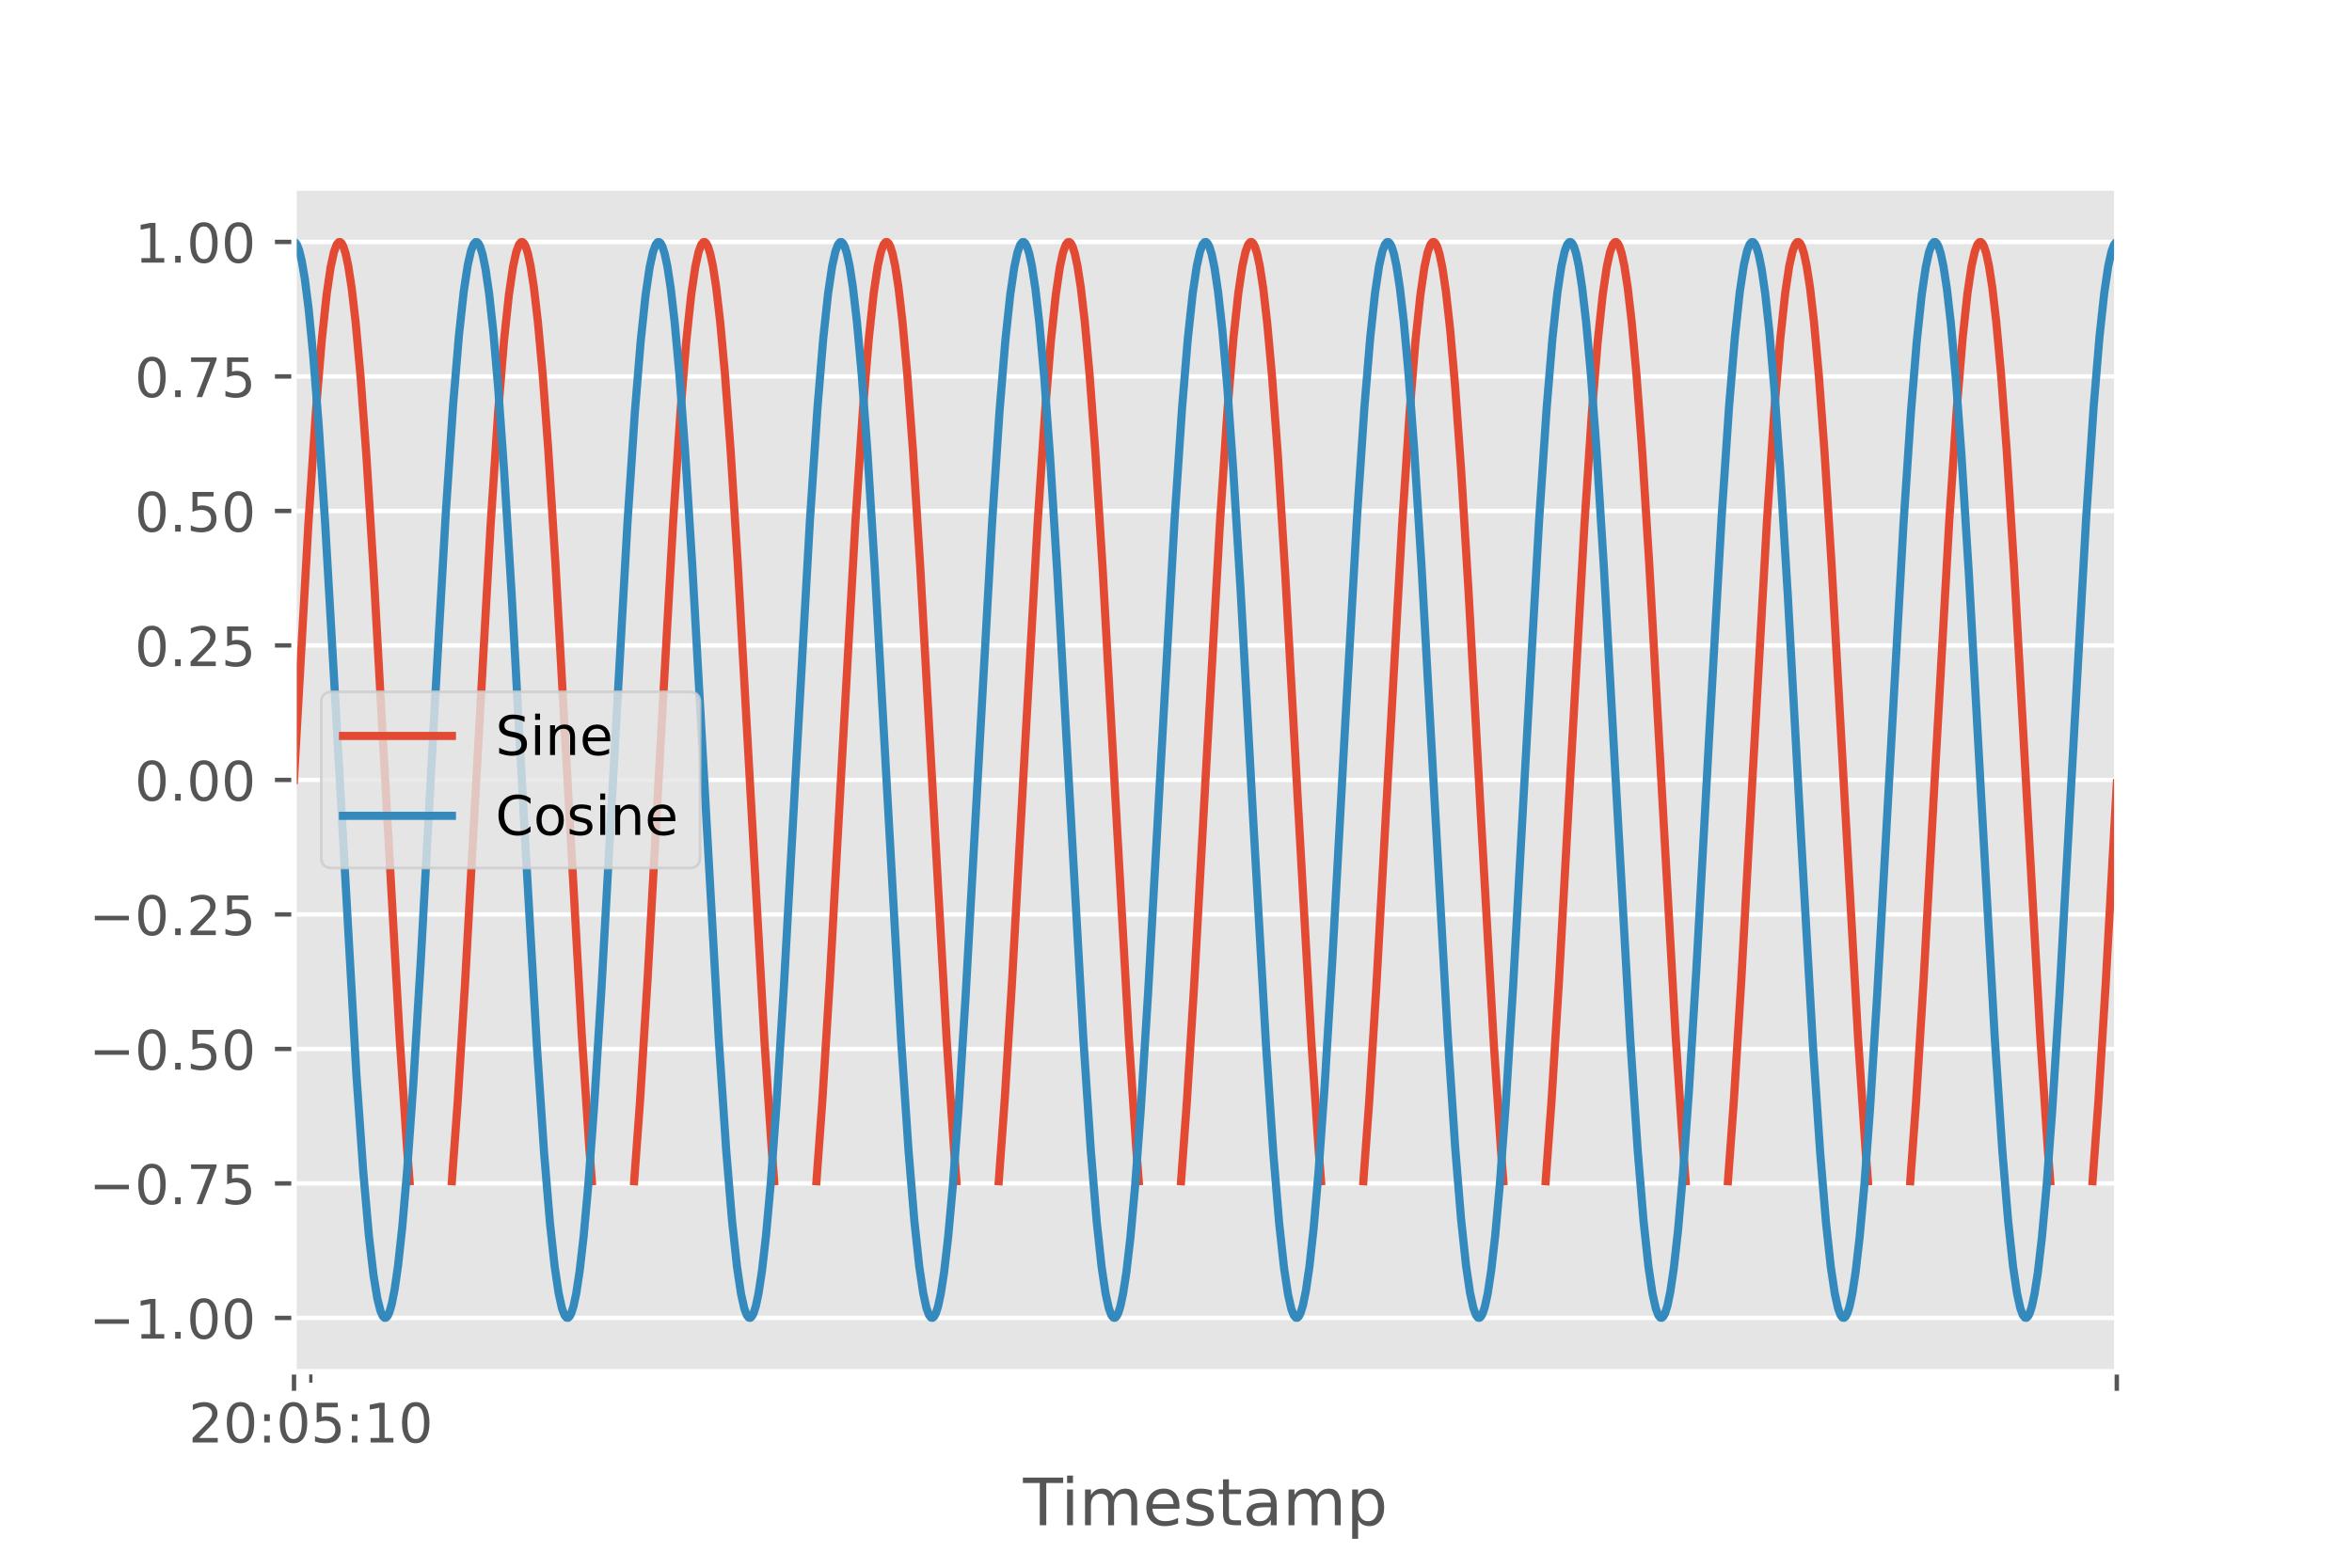 <?xml version="1.0" encoding="utf-8" standalone="no"?>
<!DOCTYPE svg PUBLIC "-//W3C//DTD SVG 1.1//EN"
  "http://www.w3.org/Graphics/SVG/1.1/DTD/svg11.dtd">
<!-- Created with matplotlib (https://matplotlib.org/) -->
<svg height="288pt" version="1.1" viewBox="0 0 432 288" width="432pt" xmlns="http://www.w3.org/2000/svg" xmlns:xlink="http://www.w3.org/1999/xlink">
 <defs>
  <style type="text/css">*{stroke-linecap:butt;stroke-linejoin:round;}</style>
 </defs>
 <g id="figure_1">
  <g id="patch_1">
   <path d="M 0 288 
L 432 288 
L 432 0 
L 0 0 
z
" style="fill:#ffffff;"/>
  </g>
  <g id="axes_1">
   <g id="patch_2">
    <path d="M 54 252 
L 388.8 252 
L 388.8 34.56 
L 54 34.56 
z
" style="fill:#e5e5e5;"/>
   </g>
   <g id="matplotlib.axis_1">
    <g id="xtick_1">
     <g id="line2d_1">
      <path clip-path="url(#p3fd2f01925)" d="M 54 252 
L 54 34.56 
" style="fill:none;stroke:#ffffff;stroke-linecap:square;stroke-width:0.8;"/>
     </g>
     <g id="line2d_2">
      <defs>
       <path d="M 0 0 
L 0 3.5 
" id="m373e6f7a37" style="stroke:#555555;stroke-width:0.8;"/>
      </defs>
      <g>
       <use style="fill:#555555;stroke:#555555;stroke-width:0.8;" x="54" xlink:href="#m373e6f7a37" y="252"/>
      </g>
     </g>
    </g>
    <g id="xtick_2">
     <g id="line2d_3">
      <path clip-path="url(#p3fd2f01925)" d="M 388.8 252 
L 388.8 34.56 
" style="fill:none;stroke:#ffffff;stroke-linecap:square;stroke-width:0.8;"/>
     </g>
     <g id="line2d_4">
      <g>
       <use style="fill:#555555;stroke:#555555;stroke-width:0.8;" x="388.8" xlink:href="#m373e6f7a37" y="252"/>
      </g>
     </g>
    </g>
    <g id="xtick_3">
     <g id="line2d_5">
      <defs>
       <path d="M 0 0 
L 0 2 
" id="m3a7ec2cc72" style="stroke:#555555;stroke-width:0.6;"/>
      </defs>
      <g>
       <use style="fill:#555555;stroke:#555555;stroke-width:0.6;" x="57.089" xlink:href="#m3a7ec2cc72" y="252"/>
      </g>
     </g>
     <g id="text_1">
      <!-- 20:05:10 -->
      <g style="fill:#555555;" transform="translate(34.633 264.998)scale(0.1 -0.1)">
       <defs>
        <path d="M 19.188 8.297 
L 53.609 8.297 
L 53.609 0 
L 7.328 0 
L 7.328 8.297 
Q 12.938 14.109 22.625 23.891 
Q 32.328 33.688 34.812 36.531 
Q 39.547 41.844 41.422 45.531 
Q 43.312 49.219 43.312 52.781 
Q 43.312 58.594 39.234 62.25 
Q 35.156 65.922 28.609 65.922 
Q 23.969 65.922 18.812 64.312 
Q 13.672 62.703 7.812 59.422 
L 7.812 69.391 
Q 13.766 71.781 18.938 73 
Q 24.125 74.219 28.422 74.219 
Q 39.75 74.219 46.484 68.547 
Q 53.219 62.891 53.219 53.422 
Q 53.219 48.922 51.531 44.891 
Q 49.859 40.875 45.406 35.406 
Q 44.188 33.984 37.641 27.219 
Q 31.109 20.453 19.188 8.297 
z
" id="DejaVuSans-50"/>
        <path d="M 31.781 66.406 
Q 24.172 66.406 20.328 58.906 
Q 16.5 51.422 16.5 36.375 
Q 16.5 21.391 20.328 13.891 
Q 24.172 6.391 31.781 6.391 
Q 39.453 6.391 43.281 13.891 
Q 47.125 21.391 47.125 36.375 
Q 47.125 51.422 43.281 58.906 
Q 39.453 66.406 31.781 66.406 
z
M 31.781 74.219 
Q 44.047 74.219 50.516 64.516 
Q 56.984 54.828 56.984 36.375 
Q 56.984 17.969 50.516 8.266 
Q 44.047 -1.422 31.781 -1.422 
Q 19.531 -1.422 13.062 8.266 
Q 6.594 17.969 6.594 36.375 
Q 6.594 54.828 13.062 64.516 
Q 19.531 74.219 31.781 74.219 
z
" id="DejaVuSans-48"/>
        <path d="M 11.719 12.406 
L 22.016 12.406 
L 22.016 0 
L 11.719 0 
z
M 11.719 51.703 
L 22.016 51.703 
L 22.016 39.312 
L 11.719 39.312 
z
" id="DejaVuSans-58"/>
        <path d="M 10.797 72.906 
L 49.516 72.906 
L 49.516 64.594 
L 19.828 64.594 
L 19.828 46.734 
Q 21.969 47.469 24.109 47.828 
Q 26.266 48.188 28.422 48.188 
Q 40.625 48.188 47.75 41.5 
Q 54.891 34.812 54.891 23.391 
Q 54.891 11.625 47.562 5.094 
Q 40.234 -1.422 26.906 -1.422 
Q 22.312 -1.422 17.547 -0.641 
Q 12.797 0.141 7.719 1.703 
L 7.719 11.625 
Q 12.109 9.234 16.797 8.062 
Q 21.484 6.891 26.703 6.891 
Q 35.156 6.891 40.078 11.328 
Q 45.016 15.766 45.016 23.391 
Q 45.016 31 40.078 35.438 
Q 35.156 39.891 26.703 39.891 
Q 22.75 39.891 18.812 39.016 
Q 14.891 38.141 10.797 36.281 
z
" id="DejaVuSans-53"/>
        <path d="M 12.406 8.297 
L 28.516 8.297 
L 28.516 63.922 
L 10.984 60.406 
L 10.984 69.391 
L 28.422 72.906 
L 38.281 72.906 
L 38.281 8.297 
L 54.391 8.297 
L 54.391 0 
L 12.406 0 
z
" id="DejaVuSans-49"/>
       </defs>
       <use xlink:href="#DejaVuSans-50"/>
       <use x="63.623" xlink:href="#DejaVuSans-48"/>
       <use x="127.246" xlink:href="#DejaVuSans-58"/>
       <use x="160.938" xlink:href="#DejaVuSans-48"/>
       <use x="224.561" xlink:href="#DejaVuSans-53"/>
       <use x="288.184" xlink:href="#DejaVuSans-58"/>
       <use x="321.875" xlink:href="#DejaVuSans-49"/>
       <use x="385.498" xlink:href="#DejaVuSans-48"/>
      </g>
     </g>
    </g>
    <g id="text_2">
     <!-- Timestamp -->
     <g style="fill:#555555;" transform="translate(187.912 280.196)scale(0.12 -0.12)">
      <defs>
       <path d="M -0.297 72.906 
L 61.375 72.906 
L 61.375 64.594 
L 35.5 64.594 
L 35.5 0 
L 25.594 0 
L 25.594 64.594 
L -0.297 64.594 
z
" id="DejaVuSans-84"/>
       <path d="M 9.422 54.688 
L 18.406 54.688 
L 18.406 0 
L 9.422 0 
z
M 9.422 75.984 
L 18.406 75.984 
L 18.406 64.594 
L 9.422 64.594 
z
" id="DejaVuSans-105"/>
       <path d="M 52 44.188 
Q 55.375 50.25 60.062 53.125 
Q 64.75 56 71.094 56 
Q 79.641 56 84.281 50.016 
Q 88.922 44.047 88.922 33.016 
L 88.922 0 
L 79.891 0 
L 79.891 32.719 
Q 79.891 40.578 77.094 44.375 
Q 74.312 48.188 68.609 48.188 
Q 61.625 48.188 57.562 43.547 
Q 53.516 38.922 53.516 30.906 
L 53.516 0 
L 44.484 0 
L 44.484 32.719 
Q 44.484 40.625 41.703 44.406 
Q 38.922 48.188 33.109 48.188 
Q 26.219 48.188 22.156 43.531 
Q 18.109 38.875 18.109 30.906 
L 18.109 0 
L 9.078 0 
L 9.078 54.688 
L 18.109 54.688 
L 18.109 46.188 
Q 21.188 51.219 25.484 53.609 
Q 29.781 56 35.688 56 
Q 41.656 56 45.828 52.969 
Q 50 49.953 52 44.188 
z
" id="DejaVuSans-109"/>
       <path d="M 56.203 29.594 
L 56.203 25.203 
L 14.891 25.203 
Q 15.484 15.922 20.484 11.062 
Q 25.484 6.203 34.422 6.203 
Q 39.594 6.203 44.453 7.469 
Q 49.312 8.734 54.109 11.281 
L 54.109 2.781 
Q 49.266 0.734 44.188 -0.344 
Q 39.109 -1.422 33.891 -1.422 
Q 20.797 -1.422 13.156 6.188 
Q 5.516 13.812 5.516 26.812 
Q 5.516 40.234 12.766 48.109 
Q 20.016 56 32.328 56 
Q 43.359 56 49.781 48.891 
Q 56.203 41.797 56.203 29.594 
z
M 47.219 32.234 
Q 47.125 39.594 43.094 43.984 
Q 39.062 48.391 32.422 48.391 
Q 24.906 48.391 20.391 44.141 
Q 15.875 39.891 15.188 32.172 
z
" id="DejaVuSans-101"/>
       <path d="M 44.281 53.078 
L 44.281 44.578 
Q 40.484 46.531 36.375 47.5 
Q 32.281 48.484 27.875 48.484 
Q 21.188 48.484 17.844 46.438 
Q 14.5 44.391 14.5 40.281 
Q 14.5 37.156 16.891 35.375 
Q 19.281 33.594 26.516 31.984 
L 29.594 31.297 
Q 39.156 29.25 43.188 25.516 
Q 47.219 21.781 47.219 15.094 
Q 47.219 7.469 41.188 3.016 
Q 35.156 -1.422 24.609 -1.422 
Q 20.219 -1.422 15.453 -0.562 
Q 10.688 0.297 5.422 2 
L 5.422 11.281 
Q 10.406 8.688 15.234 7.391 
Q 20.062 6.109 24.812 6.109 
Q 31.156 6.109 34.562 8.281 
Q 37.984 10.453 37.984 14.406 
Q 37.984 18.062 35.516 20.016 
Q 33.062 21.969 24.703 23.781 
L 21.578 24.516 
Q 13.234 26.266 9.516 29.906 
Q 5.812 33.547 5.812 39.891 
Q 5.812 47.609 11.281 51.797 
Q 16.75 56 26.812 56 
Q 31.781 56 36.172 55.266 
Q 40.578 54.547 44.281 53.078 
z
" id="DejaVuSans-115"/>
       <path d="M 18.312 70.219 
L 18.312 54.688 
L 36.812 54.688 
L 36.812 47.703 
L 18.312 47.703 
L 18.312 18.016 
Q 18.312 11.328 20.141 9.422 
Q 21.969 7.516 27.594 7.516 
L 36.812 7.516 
L 36.812 0 
L 27.594 0 
Q 17.188 0 13.234 3.875 
Q 9.281 7.766 9.281 18.016 
L 9.281 47.703 
L 2.688 47.703 
L 2.688 54.688 
L 9.281 54.688 
L 9.281 70.219 
z
" id="DejaVuSans-116"/>
       <path d="M 34.281 27.484 
Q 23.391 27.484 19.188 25 
Q 14.984 22.516 14.984 16.5 
Q 14.984 11.719 18.141 8.906 
Q 21.297 6.109 26.703 6.109 
Q 34.188 6.109 38.703 11.406 
Q 43.219 16.703 43.219 25.484 
L 43.219 27.484 
z
M 52.203 31.203 
L 52.203 0 
L 43.219 0 
L 43.219 8.297 
Q 40.141 3.328 35.547 0.953 
Q 30.953 -1.422 24.312 -1.422 
Q 15.922 -1.422 10.953 3.297 
Q 6 8.016 6 15.922 
Q 6 25.141 12.172 29.828 
Q 18.359 34.516 30.609 34.516 
L 43.219 34.516 
L 43.219 35.406 
Q 43.219 41.609 39.141 45 
Q 35.062 48.391 27.688 48.391 
Q 23 48.391 18.547 47.266 
Q 14.109 46.141 10.016 43.891 
L 10.016 52.203 
Q 14.938 54.109 19.578 55.047 
Q 24.219 56 28.609 56 
Q 40.484 56 46.344 49.844 
Q 52.203 43.703 52.203 31.203 
z
" id="DejaVuSans-97"/>
       <path d="M 18.109 8.203 
L 18.109 -20.797 
L 9.078 -20.797 
L 9.078 54.688 
L 18.109 54.688 
L 18.109 46.391 
Q 20.953 51.266 25.266 53.625 
Q 29.594 56 35.594 56 
Q 45.562 56 51.781 48.094 
Q 58.016 40.188 58.016 27.297 
Q 58.016 14.406 51.781 6.484 
Q 45.562 -1.422 35.594 -1.422 
Q 29.594 -1.422 25.266 0.953 
Q 20.953 3.328 18.109 8.203 
z
M 48.688 27.297 
Q 48.688 37.203 44.609 42.844 
Q 40.531 48.484 33.406 48.484 
Q 26.266 48.484 22.188 42.844 
Q 18.109 37.203 18.109 27.297 
Q 18.109 17.391 22.188 11.75 
Q 26.266 6.109 33.406 6.109 
Q 40.531 6.109 44.609 11.75 
Q 48.688 17.391 48.688 27.297 
z
" id="DejaVuSans-112"/>
      </defs>
      <use xlink:href="#DejaVuSans-84"/>
      <use x="57.959" xlink:href="#DejaVuSans-105"/>
      <use x="85.742" xlink:href="#DejaVuSans-109"/>
      <use x="183.154" xlink:href="#DejaVuSans-101"/>
      <use x="244.678" xlink:href="#DejaVuSans-115"/>
      <use x="296.777" xlink:href="#DejaVuSans-116"/>
      <use x="335.986" xlink:href="#DejaVuSans-97"/>
      <use x="397.266" xlink:href="#DejaVuSans-109"/>
      <use x="494.678" xlink:href="#DejaVuSans-112"/>
     </g>
    </g>
   </g>
   <g id="matplotlib.axis_2">
    <g id="ytick_1">
     <g id="line2d_6">
      <path clip-path="url(#p3fd2f01925)" d="M 54 242.116 
L 388.8 242.116 
" style="fill:none;stroke:#ffffff;stroke-linecap:square;stroke-width:0.8;"/>
     </g>
     <g id="line2d_7">
      <defs>
       <path d="M 0 0 
L -3.5 0 
" id="m14ba7df927" style="stroke:#555555;stroke-width:0.8;"/>
      </defs>
      <g>
       <use style="fill:#555555;stroke:#555555;stroke-width:0.8;" x="54" xlink:href="#m14ba7df927" y="242.116"/>
      </g>
     </g>
     <g id="text_3">
      <!-- −1.00 -->
      <g style="fill:#555555;" transform="translate(16.355 245.916)scale(0.1 -0.1)">
       <defs>
        <path d="M 10.594 35.5 
L 73.188 35.5 
L 73.188 27.203 
L 10.594 27.203 
z
" id="DejaVuSans-8722"/>
        <path d="M 10.688 12.406 
L 21 12.406 
L 21 0 
L 10.688 0 
z
" id="DejaVuSans-46"/>
       </defs>
       <use xlink:href="#DejaVuSans-8722"/>
       <use x="83.789" xlink:href="#DejaVuSans-49"/>
       <use x="147.412" xlink:href="#DejaVuSans-46"/>
       <use x="179.199" xlink:href="#DejaVuSans-48"/>
       <use x="242.822" xlink:href="#DejaVuSans-48"/>
      </g>
     </g>
    </g>
    <g id="ytick_2">
     <g id="line2d_8">
      <path clip-path="url(#p3fd2f01925)" d="M 54 217.407 
L 388.8 217.407 
" style="fill:none;stroke:#ffffff;stroke-linecap:square;stroke-width:0.8;"/>
     </g>
     <g id="line2d_9">
      <g>
       <use style="fill:#555555;stroke:#555555;stroke-width:0.8;" x="54" xlink:href="#m14ba7df927" y="217.407"/>
      </g>
     </g>
     <g id="text_4">
      <!-- −0.75 -->
      <g style="fill:#555555;" transform="translate(16.355 221.206)scale(0.1 -0.1)">
       <defs>
        <path d="M 8.203 72.906 
L 55.078 72.906 
L 55.078 68.703 
L 28.609 0 
L 18.312 0 
L 43.219 64.594 
L 8.203 64.594 
z
" id="DejaVuSans-55"/>
       </defs>
       <use xlink:href="#DejaVuSans-8722"/>
       <use x="83.789" xlink:href="#DejaVuSans-48"/>
       <use x="147.412" xlink:href="#DejaVuSans-46"/>
       <use x="179.199" xlink:href="#DejaVuSans-55"/>
       <use x="242.822" xlink:href="#DejaVuSans-53"/>
      </g>
     </g>
    </g>
    <g id="ytick_3">
     <g id="line2d_10">
      <path clip-path="url(#p3fd2f01925)" d="M 54 192.698 
L 388.8 192.698 
" style="fill:none;stroke:#ffffff;stroke-linecap:square;stroke-width:0.8;"/>
     </g>
     <g id="line2d_11">
      <g>
       <use style="fill:#555555;stroke:#555555;stroke-width:0.8;" x="54" xlink:href="#m14ba7df927" y="192.698"/>
      </g>
     </g>
     <g id="text_5">
      <!-- −0.50 -->
      <g style="fill:#555555;" transform="translate(16.355 196.497)scale(0.1 -0.1)">
       <use xlink:href="#DejaVuSans-8722"/>
       <use x="83.789" xlink:href="#DejaVuSans-48"/>
       <use x="147.412" xlink:href="#DejaVuSans-46"/>
       <use x="179.199" xlink:href="#DejaVuSans-53"/>
       <use x="242.822" xlink:href="#DejaVuSans-48"/>
      </g>
     </g>
    </g>
    <g id="ytick_4">
     <g id="line2d_12">
      <path clip-path="url(#p3fd2f01925)" d="M 54 167.989 
L 388.8 167.989 
" style="fill:none;stroke:#ffffff;stroke-linecap:square;stroke-width:0.8;"/>
     </g>
     <g id="line2d_13">
      <g>
       <use style="fill:#555555;stroke:#555555;stroke-width:0.8;" x="54" xlink:href="#m14ba7df927" y="167.989"/>
      </g>
     </g>
     <g id="text_6">
      <!-- −0.25 -->
      <g style="fill:#555555;" transform="translate(16.355 171.788)scale(0.1 -0.1)">
       <use xlink:href="#DejaVuSans-8722"/>
       <use x="83.789" xlink:href="#DejaVuSans-48"/>
       <use x="147.412" xlink:href="#DejaVuSans-46"/>
       <use x="179.199" xlink:href="#DejaVuSans-50"/>
       <use x="242.822" xlink:href="#DejaVuSans-53"/>
      </g>
     </g>
    </g>
    <g id="ytick_5">
     <g id="line2d_14">
      <path clip-path="url(#p3fd2f01925)" d="M 54 143.28 
L 388.8 143.28 
" style="fill:none;stroke:#ffffff;stroke-linecap:square;stroke-width:0.8;"/>
     </g>
     <g id="line2d_15">
      <g>
       <use style="fill:#555555;stroke:#555555;stroke-width:0.8;" x="54" xlink:href="#m14ba7df927" y="143.28"/>
      </g>
     </g>
     <g id="text_7">
      <!-- 0.00 -->
      <g style="fill:#555555;" transform="translate(24.734 147.079)scale(0.1 -0.1)">
       <use xlink:href="#DejaVuSans-48"/>
       <use x="63.623" xlink:href="#DejaVuSans-46"/>
       <use x="95.41" xlink:href="#DejaVuSans-48"/>
       <use x="159.033" xlink:href="#DejaVuSans-48"/>
      </g>
     </g>
    </g>
    <g id="ytick_6">
     <g id="line2d_16">
      <path clip-path="url(#p3fd2f01925)" d="M 54 118.571 
L 388.8 118.571 
" style="fill:none;stroke:#ffffff;stroke-linecap:square;stroke-width:0.8;"/>
     </g>
     <g id="line2d_17">
      <g>
       <use style="fill:#555555;stroke:#555555;stroke-width:0.8;" x="54" xlink:href="#m14ba7df927" y="118.571"/>
      </g>
     </g>
     <g id="text_8">
      <!-- 0.25 -->
      <g style="fill:#555555;" transform="translate(24.734 122.37)scale(0.1 -0.1)">
       <use xlink:href="#DejaVuSans-48"/>
       <use x="63.623" xlink:href="#DejaVuSans-46"/>
       <use x="95.41" xlink:href="#DejaVuSans-50"/>
       <use x="159.033" xlink:href="#DejaVuSans-53"/>
      </g>
     </g>
    </g>
    <g id="ytick_7">
     <g id="line2d_18">
      <path clip-path="url(#p3fd2f01925)" d="M 54 93.862 
L 388.8 93.862 
" style="fill:none;stroke:#ffffff;stroke-linecap:square;stroke-width:0.8;"/>
     </g>
     <g id="line2d_19">
      <g>
       <use style="fill:#555555;stroke:#555555;stroke-width:0.8;" x="54" xlink:href="#m14ba7df927" y="93.862"/>
      </g>
     </g>
     <g id="text_9">
      <!-- 0.50 -->
      <g style="fill:#555555;" transform="translate(24.734 97.661)scale(0.1 -0.1)">
       <use xlink:href="#DejaVuSans-48"/>
       <use x="63.623" xlink:href="#DejaVuSans-46"/>
       <use x="95.41" xlink:href="#DejaVuSans-53"/>
       <use x="159.033" xlink:href="#DejaVuSans-48"/>
      </g>
     </g>
    </g>
    <g id="ytick_8">
     <g id="line2d_20">
      <path clip-path="url(#p3fd2f01925)" d="M 54 69.153 
L 388.8 69.153 
" style="fill:none;stroke:#ffffff;stroke-linecap:square;stroke-width:0.8;"/>
     </g>
     <g id="line2d_21">
      <g>
       <use style="fill:#555555;stroke:#555555;stroke-width:0.8;" x="54" xlink:href="#m14ba7df927" y="69.153"/>
      </g>
     </g>
     <g id="text_10">
      <!-- 0.75 -->
      <g style="fill:#555555;" transform="translate(24.734 72.952)scale(0.1 -0.1)">
       <use xlink:href="#DejaVuSans-48"/>
       <use x="63.623" xlink:href="#DejaVuSans-46"/>
       <use x="95.41" xlink:href="#DejaVuSans-55"/>
       <use x="159.033" xlink:href="#DejaVuSans-53"/>
      </g>
     </g>
    </g>
    <g id="ytick_9">
     <g id="line2d_22">
      <path clip-path="url(#p3fd2f01925)" d="M 54 44.444 
L 388.8 44.444 
" style="fill:none;stroke:#ffffff;stroke-linecap:square;stroke-width:0.8;"/>
     </g>
     <g id="line2d_23">
      <g>
       <use style="fill:#555555;stroke:#555555;stroke-width:0.8;" x="54" xlink:href="#m14ba7df927" y="44.444"/>
      </g>
     </g>
     <g id="text_11">
      <!-- 1.00 -->
      <g style="fill:#555555;" transform="translate(24.734 48.243)scale(0.1 -0.1)">
       <use xlink:href="#DejaVuSans-49"/>
       <use x="63.623" xlink:href="#DejaVuSans-46"/>
       <use x="95.41" xlink:href="#DejaVuSans-48"/>
       <use x="159.033" xlink:href="#DejaVuSans-48"/>
      </g>
     </g>
    </g>
   </g>
   <g id="line2d_24">
    <path clip-path="url(#p3fd2f01925)" d="M 54 143.28 
L 56.645 96.21 
L 58.018 75.622 
L 59.089 62.596 
L 59.993 54.116 
L 60.73 49.091 
L 61.333 46.313 
L 61.835 44.943 
L 62.203 44.492 
L 62.471 44.461 
L 62.739 44.68 
L 63.074 45.303 
L 63.476 46.561 
L 63.978 48.905 
L 64.614 53.073 
L 65.351 59.499 
L 66.221 69.142 
L 67.293 83.689 
L 68.632 105.17 
L 70.675 142.038 
L 73.42 190.895 
L 74.793 211.39 
L 75.228 217.006 
M 82.997 217.006 
L 84.068 202.375 
L 85.407 180.816 
L 87.483 143.28 
L 90.128 96.21 
L 91.501 75.622 
L 92.573 62.596 
L 93.477 54.116 
L 94.214 49.091 
L 94.816 46.313 
L 95.318 44.943 
L 95.687 44.492 
L 95.955 44.461 
L 96.222 44.68 
L 96.557 45.303 
L 96.959 46.561 
L 97.461 48.905 
L 98.064 52.821 
L 98.801 59.171 
L 99.671 68.733 
L 100.709 82.702 
L 102.015 103.458 
L 103.957 138.314 
L 106.87 190.35 
L 108.243 210.938 
L 108.712 217.006 
M 116.48 217.006 
L 117.551 202.375 
L 118.924 180.241 
L 121.067 141.417 
L 123.612 96.21 
L 124.985 75.622 
L 126.056 62.596 
L 126.96 54.116 
L 127.697 49.091 
L 128.299 46.313 
L 128.802 44.943 
L 129.17 44.492 
L 129.438 44.461 
L 129.706 44.68 
L 130.041 45.303 
L 130.442 46.561 
L 130.945 48.905 
L 131.547 52.821 
L 132.284 59.171 
L 133.155 68.733 
L 134.193 82.702 
L 135.498 103.458 
L 137.474 138.934 
L 140.42 191.438 
L 141.793 211.838 
L 142.195 217.006 
M 149.963 217.006 
L 151.035 202.375 
L 152.408 180.241 
L 154.517 142.038 
L 157.129 95.665 
L 158.502 75.17 
L 159.573 62.239 
L 160.477 53.85 
L 161.214 48.905 
L 161.816 46.194 
L 162.285 44.943 
L 162.653 44.492 
L 162.921 44.461 
L 163.189 44.68 
L 163.524 45.303 
L 163.926 46.561 
L 164.428 48.905 
L 165.031 52.821 
L 165.767 59.171 
L 166.638 68.733 
L 167.676 82.702 
L 169.015 104.027 
L 170.991 139.555 
L 173.87 190.895 
L 175.243 211.39 
L 175.678 217.006 
M 183.447 217.006 
L 184.518 202.375 
L 185.857 180.816 
L 187.967 142.659 
L 190.579 96.21 
L 191.951 75.622 
L 193.023 62.596 
L 193.927 54.116 
L 194.664 49.091 
L 195.266 46.313 
L 195.768 44.943 
L 196.137 44.492 
L 196.405 44.461 
L 196.673 44.68 
L 197.007 45.303 
L 197.409 46.561 
L 197.911 48.905 
L 198.514 52.821 
L 199.251 59.171 
L 200.121 68.733 
L 201.159 82.702 
L 202.499 104.027 
L 204.474 139.555 
L 207.354 190.895 
L 208.727 211.39 
L 209.162 217.006 
M 216.93 217.006 
L 218.001 202.375 
L 219.341 180.816 
L 221.45 142.659 
L 224.095 95.665 
L 225.468 75.17 
L 226.54 62.239 
L 227.444 53.85 
L 228.18 48.905 
L 228.783 46.194 
L 229.252 44.943 
L 229.62 44.492 
L 229.888 44.461 
L 230.156 44.68 
L 230.491 45.303 
L 230.893 46.561 
L 231.395 48.905 
L 232.031 53.073 
L 232.768 59.499 
L 233.638 69.142 
L 234.71 83.689 
L 236.049 105.17 
L 238.125 142.659 
L 240.837 190.895 
L 242.21 211.39 
L 242.645 217.006 
M 250.413 217.006 
L 251.485 202.375 
L 252.824 180.816 
L 254.9 143.28 
L 257.545 96.21 
L 258.918 75.622 
L 259.99 62.596 
L 260.894 54.116 
L 261.63 49.091 
L 262.233 46.313 
L 262.735 44.943 
L 263.103 44.492 
L 263.371 44.461 
L 263.639 44.68 
L 263.974 45.303 
L 264.409 46.69 
L 264.945 49.281 
L 265.581 53.588 
L 266.351 60.502 
L 267.255 70.808 
L 268.36 86.195 
L 269.733 108.634 
L 272.077 151.344 
L 274.387 191.979 
L 275.727 211.838 
L 276.128 217.006 
M 283.897 217.006 
L 284.968 202.375 
L 286.341 180.241 
L 288.484 141.417 
L 291.029 96.21 
L 292.401 75.622 
L 293.473 62.596 
L 294.377 54.116 
L 295.114 49.091 
L 295.716 46.313 
L 296.219 44.943 
L 296.587 44.492 
L 296.855 44.461 
L 297.123 44.68 
L 297.457 45.303 
L 297.859 46.561 
L 298.361 48.905 
L 298.964 52.821 
L 299.701 59.171 
L 300.571 68.733 
L 301.609 82.702 
L 302.915 103.458 
L 304.857 138.314 
L 307.77 190.35 
L 309.143 210.938 
L 309.612 217.006 
M 317.38 217.006 
L 318.451 202.375 
L 319.824 180.241 
L 321.934 142.038 
L 324.545 95.665 
L 325.918 75.17 
L 326.99 62.239 
L 327.894 53.85 
L 328.63 48.905 
L 329.233 46.194 
L 329.702 44.943 
L 330.07 44.492 
L 330.338 44.461 
L 330.606 44.68 
L 330.941 45.303 
L 331.343 46.561 
L 331.845 48.905 
L 332.448 52.821 
L 333.184 59.171 
L 334.055 68.733 
L 335.093 82.702 
L 336.432 104.027 
L 338.408 139.555 
L 341.287 190.895 
L 342.66 211.39 
L 343.095 217.006 
M 350.863 217.006 
L 351.935 202.375 
L 353.308 180.241 
L 355.417 142.038 
L 358.029 95.665 
L 359.402 75.17 
L 360.473 62.239 
L 361.377 53.85 
L 362.114 48.905 
L 362.716 46.194 
L 363.185 44.943 
L 363.554 44.492 
L 363.821 44.461 
L 364.089 44.68 
L 364.424 45.303 
L 364.826 46.561 
L 365.328 48.905 
L 365.931 52.821 
L 366.667 59.171 
L 367.538 68.733 
L 368.576 82.702 
L 369.915 104.027 
L 371.891 139.555 
L 374.77 190.895 
L 376.143 211.39 
L 376.579 217.006 
M 384.347 217.006 
L 385.418 202.375 
L 386.758 180.816 
L 388.8 143.901 
L 388.8 143.901 
" style="fill:none;stroke:#e24a33;stroke-linecap:square;stroke-width:1.5;"/>
   </g>
   <g id="line2d_25">
    <path clip-path="url(#p3fd2f01925)" d="M 54 44.444 
L 54.268 44.568 
L 54.569 45.007 
L 54.938 45.969 
L 55.406 47.865 
L 55.975 51.157 
L 56.679 56.669 
L 57.516 65.184 
L 58.52 77.918 
L 59.726 96.21 
L 61.4 125.37 
L 65.451 197.284 
L 66.724 215.329 
L 67.762 227.061 
L 68.599 234.232 
L 69.302 238.531 
L 69.871 240.8 
L 70.306 241.787 
L 70.641 242.099 
L 70.909 242.068 
L 71.177 241.787 
L 71.512 241.086 
L 71.947 239.599 
L 72.483 236.888 
L 73.119 232.444 
L 73.889 225.373 
L 74.793 214.902 
L 75.898 199.347 
L 77.304 176.175 
L 79.782 130.893 
L 81.892 94.041 
L 83.231 74.276 
L 84.302 61.534 
L 85.173 53.588 
L 85.91 48.722 
L 86.512 46.08 
L 86.981 44.882 
L 87.349 44.475 
L 87.617 44.475 
L 87.885 44.724 
L 88.22 45.386 
L 88.655 46.824 
L 89.191 49.475 
L 89.827 53.85 
L 90.597 60.843 
L 91.501 71.231 
L 92.606 86.703 
L 94.013 109.8 
L 96.423 153.817 
L 98.6 191.979 
L 99.939 211.838 
L 101.011 224.675 
L 101.881 232.71 
L 102.618 237.655 
L 103.221 240.366 
L 103.689 241.617 
L 104.058 242.068 
L 104.325 242.099 
L 104.593 241.88 
L 104.928 241.257 
L 105.33 239.999 
L 105.832 237.655 
L 106.468 233.487 
L 107.205 227.061 
L 108.076 217.418 
L 109.147 202.871 
L 110.486 181.39 
L 112.562 143.901 
L 115.241 96.21 
L 116.614 75.622 
L 117.685 62.596 
L 118.589 54.116 
L 119.326 49.091 
L 119.929 46.313 
L 120.431 44.943 
L 120.799 44.492 
L 121.067 44.461 
L 121.335 44.68 
L 121.67 45.303 
L 122.072 46.561 
L 122.574 48.905 
L 123.177 52.821 
L 123.913 59.171 
L 124.784 68.733 
L 125.822 82.702 
L 127.161 104.027 
L 129.137 139.555 
L 132.016 190.895 
L 133.389 211.39 
L 134.46 224.321 
L 135.365 232.71 
L 136.101 237.655 
L 136.704 240.366 
L 137.173 241.617 
L 137.541 242.068 
L 137.809 242.099 
L 138.077 241.88 
L 138.411 241.257 
L 138.813 239.999 
L 139.316 237.655 
L 139.952 233.487 
L 140.688 227.061 
L 141.559 217.418 
L 142.63 202.871 
L 143.97 181.39 
L 146.012 144.522 
L 148.758 95.665 
L 150.131 75.17 
L 151.202 62.239 
L 152.106 53.85 
L 152.843 48.905 
L 153.445 46.194 
L 153.914 44.943 
L 154.283 44.492 
L 154.55 44.461 
L 154.818 44.68 
L 155.153 45.303 
L 155.555 46.561 
L 156.057 48.905 
L 156.66 52.821 
L 157.397 59.171 
L 158.267 68.733 
L 159.339 83.194 
L 160.644 104.027 
L 162.62 139.555 
L 165.5 190.895 
L 166.872 211.39 
L 167.944 224.321 
L 168.848 232.71 
L 169.584 237.655 
L 170.187 240.366 
L 170.656 241.617 
L 171.024 242.068 
L 171.292 242.099 
L 171.56 241.88 
L 171.895 241.257 
L 172.297 239.999 
L 172.799 237.655 
L 173.402 233.739 
L 174.138 227.389 
L 175.009 217.827 
L 176.047 203.858 
L 177.353 183.102 
L 179.295 148.246 
L 182.208 96.21 
L 183.581 75.622 
L 184.652 62.596 
L 185.556 54.116 
L 186.293 49.091 
L 186.895 46.313 
L 187.398 44.943 
L 187.766 44.492 
L 188.034 44.461 
L 188.302 44.68 
L 188.637 45.303 
L 189.038 46.561 
L 189.541 48.905 
L 190.177 53.073 
L 190.913 59.499 
L 191.784 69.142 
L 192.855 83.689 
L 194.195 105.17 
L 196.271 142.659 
L 198.983 190.895 
L 200.356 211.39 
L 201.427 224.321 
L 202.331 232.71 
L 203.068 237.655 
L 203.671 240.366 
L 204.139 241.617 
L 204.508 242.068 
L 204.776 242.099 
L 205.043 241.88 
L 205.378 241.257 
L 205.78 239.999 
L 206.282 237.655 
L 206.885 233.739 
L 207.622 227.389 
L 208.492 217.827 
L 209.53 203.858 
L 210.869 182.533 
L 212.845 147.005 
L 215.725 95.665 
L 217.097 75.17 
L 218.169 62.239 
L 219.073 53.85 
L 219.81 48.905 
L 220.412 46.194 
L 220.881 44.943 
L 221.249 44.492 
L 221.517 44.461 
L 221.785 44.68 
L 222.12 45.303 
L 222.555 46.69 
L 223.091 49.281 
L 223.727 53.588 
L 224.497 60.502 
L 225.401 70.808 
L 226.506 86.195 
L 227.879 108.634 
L 230.223 151.344 
L 232.533 191.979 
L 233.872 211.838 
L 234.944 224.675 
L 235.848 232.972 
L 236.585 237.838 
L 237.187 240.48 
L 237.656 241.678 
L 238.024 242.085 
L 238.292 242.085 
L 238.56 241.836 
L 238.895 241.174 
L 239.33 239.736 
L 239.866 237.085 
L 240.502 232.71 
L 241.272 225.717 
L 242.176 215.329 
L 243.281 199.857 
L 244.688 176.76 
L 247.098 132.743 
L 249.275 94.581 
L 250.614 74.722 
L 251.686 61.885 
L 252.556 53.85 
L 253.293 48.905 
L 253.896 46.194 
L 254.364 44.943 
L 254.733 44.492 
L 255 44.461 
L 255.268 44.68 
L 255.603 45.303 
L 256.005 46.561 
L 256.507 48.905 
L 257.11 52.821 
L 257.847 59.171 
L 258.717 68.733 
L 259.755 82.702 
L 261.061 103.458 
L 263.003 138.314 
L 265.916 190.35 
L 267.289 210.938 
L 268.36 223.964 
L 269.264 232.444 
L 270.001 237.469 
L 270.604 240.247 
L 271.106 241.617 
L 271.474 242.068 
L 271.742 242.099 
L 272.01 241.88 
L 272.345 241.257 
L 272.747 239.999 
L 273.249 237.655 
L 273.885 233.487 
L 274.622 227.061 
L 275.492 217.418 
L 276.564 202.871 
L 277.903 181.39 
L 279.979 143.901 
L 282.691 95.665 
L 284.064 75.17 
L 285.135 62.239 
L 286.04 53.85 
L 286.776 48.905 
L 287.379 46.194 
L 287.848 44.943 
L 288.216 44.492 
L 288.484 44.461 
L 288.752 44.68 
L 289.087 45.303 
L 289.488 46.561 
L 289.991 48.905 
L 290.593 52.821 
L 291.33 59.171 
L 292.2 68.733 
L 293.239 82.702 
L 294.578 104.027 
L 296.553 139.555 
L 299.433 190.895 
L 300.806 211.39 
L 301.877 224.321 
L 302.781 232.71 
L 303.518 237.655 
L 304.121 240.366 
L 304.589 241.617 
L 304.958 242.068 
L 305.226 242.099 
L 305.493 241.88 
L 305.828 241.257 
L 306.264 239.87 
L 306.799 237.279 
L 307.435 232.972 
L 308.206 226.058 
L 309.11 215.752 
L 310.215 200.365 
L 311.587 177.926 
L 313.931 135.216 
L 316.208 95.122 
L 317.581 74.722 
L 318.652 61.885 
L 319.556 53.588 
L 320.293 48.722 
L 320.896 46.08 
L 321.365 44.882 
L 321.733 44.475 
L 322.001 44.475 
L 322.269 44.724 
L 322.603 45.386 
L 323.039 46.824 
L 323.574 49.475 
L 324.211 53.85 
L 324.981 60.843 
L 325.885 71.231 
L 326.99 86.703 
L 328.396 109.8 
L 330.807 153.817 
L 332.983 191.979 
L 334.323 211.838 
L 335.394 224.675 
L 336.265 232.71 
L 337.001 237.655 
L 337.604 240.366 
L 338.073 241.617 
L 338.441 242.068 
L 338.709 242.099 
L 338.977 241.88 
L 339.312 241.257 
L 339.713 239.999 
L 340.216 237.655 
L 340.818 233.739 
L 341.555 227.389 
L 342.426 217.827 
L 343.464 203.858 
L 344.769 183.102 
L 346.711 148.246 
L 349.624 96.21 
L 350.997 75.622 
L 352.069 62.596 
L 352.973 54.116 
L 353.709 49.091 
L 354.312 46.313 
L 354.814 44.943 
L 355.183 44.492 
L 355.451 44.461 
L 355.718 44.68 
L 356.053 45.303 
L 356.455 46.561 
L 356.957 48.905 
L 357.594 53.073 
L 358.33 59.499 
L 359.201 69.142 
L 360.272 83.689 
L 361.612 105.17 
L 363.687 142.659 
L 366.4 190.895 
L 367.772 211.39 
L 368.844 224.321 
L 369.748 232.71 
L 370.485 237.655 
L 371.087 240.366 
L 371.556 241.617 
L 371.924 242.068 
L 372.192 242.099 
L 372.46 241.88 
L 372.795 241.257 
L 373.197 239.999 
L 373.699 237.655 
L 374.302 233.739 
L 375.038 227.389 
L 375.909 217.827 
L 376.947 203.858 
L 378.253 183.102 
L 380.228 147.626 
L 383.175 95.122 
L 384.548 74.722 
L 385.619 61.885 
L 386.49 53.85 
L 387.226 48.905 
L 387.829 46.194 
L 388.298 44.943 
L 388.666 44.492 
L 388.8 44.446 
L 388.8 44.446 
" style="fill:none;stroke:#348abd;stroke-linecap:square;stroke-width:1.5;"/>
   </g>
   <g id="patch_3">
    <path d="M 54 252 
L 54 34.56 
" style="fill:none;stroke:#ffffff;stroke-linecap:square;stroke-linejoin:miter;"/>
   </g>
   <g id="patch_4">
    <path d="M 388.8 252 
L 388.8 34.56 
" style="fill:none;stroke:#ffffff;stroke-linecap:square;stroke-linejoin:miter;"/>
   </g>
   <g id="patch_5">
    <path d="M 54 252 
L 388.8 252 
" style="fill:none;stroke:#ffffff;stroke-linecap:square;stroke-linejoin:miter;"/>
   </g>
   <g id="patch_6">
    <path d="M 54 34.56 
L 388.8 34.56 
" style="fill:none;stroke:#ffffff;stroke-linecap:square;stroke-linejoin:miter;"/>
   </g>
   <g id="legend_1">
    <g id="patch_7">
     <path d="M 61 159.458 
L 126.58 159.458 
Q 128.58 159.458 128.58 157.458 
L 128.58 129.102 
Q 128.58 127.102 126.58 127.102 
L 61 127.102 
Q 59 127.102 59 129.102 
L 59 157.458 
Q 59 159.458 61 159.458 
z
" style="fill:#e5e5e5;opacity:0.8;stroke:#cccccc;stroke-linejoin:miter;stroke-width:0.5;"/>
    </g>
    <g id="line2d_26">
     <path d="M 63 135.2 
L 83 135.2 
" style="fill:none;stroke:#e24a33;stroke-linecap:square;stroke-width:1.5;"/>
    </g>
    <g id="line2d_27"/>
    <g id="text_12">
     <!-- Sine -->
     <g transform="translate(91 138.7)scale(0.1 -0.1)">
      <defs>
       <path d="M 53.516 70.516 
L 53.516 60.891 
Q 47.906 63.578 42.922 64.891 
Q 37.938 66.219 33.297 66.219 
Q 25.25 66.219 20.875 63.094 
Q 16.5 59.969 16.5 54.203 
Q 16.5 49.359 19.406 46.891 
Q 22.312 44.438 30.422 42.922 
L 36.375 41.703 
Q 47.406 39.594 52.656 34.297 
Q 57.906 29 57.906 20.125 
Q 57.906 9.516 50.797 4.047 
Q 43.703 -1.422 29.984 -1.422 
Q 24.812 -1.422 18.969 -0.25 
Q 13.141 0.922 6.891 3.219 
L 6.891 13.375 
Q 12.891 10.016 18.656 8.297 
Q 24.422 6.594 29.984 6.594 
Q 38.422 6.594 43.016 9.906 
Q 47.609 13.234 47.609 19.391 
Q 47.609 24.75 44.312 27.781 
Q 41.016 30.812 33.5 32.328 
L 27.484 33.5 
Q 16.453 35.688 11.516 40.375 
Q 6.594 45.062 6.594 53.422 
Q 6.594 63.094 13.406 68.656 
Q 20.219 74.219 32.172 74.219 
Q 37.312 74.219 42.625 73.281 
Q 47.953 72.359 53.516 70.516 
z
" id="DejaVuSans-83"/>
       <path d="M 54.891 33.016 
L 54.891 0 
L 45.906 0 
L 45.906 32.719 
Q 45.906 40.484 42.875 44.328 
Q 39.844 48.188 33.797 48.188 
Q 26.516 48.188 22.312 43.547 
Q 18.109 38.922 18.109 30.906 
L 18.109 0 
L 9.078 0 
L 9.078 54.688 
L 18.109 54.688 
L 18.109 46.188 
Q 21.344 51.125 25.703 53.562 
Q 30.078 56 35.797 56 
Q 45.219 56 50.047 50.172 
Q 54.891 44.344 54.891 33.016 
z
" id="DejaVuSans-110"/>
      </defs>
      <use xlink:href="#DejaVuSans-83"/>
      <use x="63.477" xlink:href="#DejaVuSans-105"/>
      <use x="91.26" xlink:href="#DejaVuSans-110"/>
      <use x="154.639" xlink:href="#DejaVuSans-101"/>
     </g>
    </g>
    <g id="line2d_28">
     <path d="M 63 149.878 
L 83 149.878 
" style="fill:none;stroke:#348abd;stroke-linecap:square;stroke-width:1.5;"/>
    </g>
    <g id="line2d_29"/>
    <g id="text_13">
     <!-- Cosine -->
     <g transform="translate(91 153.378)scale(0.1 -0.1)">
      <defs>
       <path d="M 64.406 67.281 
L 64.406 56.891 
Q 59.422 61.531 53.781 63.812 
Q 48.141 66.109 41.797 66.109 
Q 29.297 66.109 22.656 58.469 
Q 16.016 50.828 16.016 36.375 
Q 16.016 21.969 22.656 14.328 
Q 29.297 6.688 41.797 6.688 
Q 48.141 6.688 53.781 8.984 
Q 59.422 11.281 64.406 15.922 
L 64.406 5.609 
Q 59.234 2.094 53.438 0.328 
Q 47.656 -1.422 41.219 -1.422 
Q 24.656 -1.422 15.125 8.703 
Q 5.609 18.844 5.609 36.375 
Q 5.609 53.953 15.125 64.078 
Q 24.656 74.219 41.219 74.219 
Q 47.75 74.219 53.531 72.484 
Q 59.328 70.75 64.406 67.281 
z
" id="DejaVuSans-67"/>
       <path d="M 30.609 48.391 
Q 23.391 48.391 19.188 42.75 
Q 14.984 37.109 14.984 27.297 
Q 14.984 17.484 19.156 11.844 
Q 23.344 6.203 30.609 6.203 
Q 37.797 6.203 41.984 11.859 
Q 46.188 17.531 46.188 27.297 
Q 46.188 37.016 41.984 42.703 
Q 37.797 48.391 30.609 48.391 
z
M 30.609 56 
Q 42.328 56 49.016 48.375 
Q 55.719 40.766 55.719 27.297 
Q 55.719 13.875 49.016 6.219 
Q 42.328 -1.422 30.609 -1.422 
Q 18.844 -1.422 12.172 6.219 
Q 5.516 13.875 5.516 27.297 
Q 5.516 40.766 12.172 48.375 
Q 18.844 56 30.609 56 
z
" id="DejaVuSans-111"/>
      </defs>
      <use xlink:href="#DejaVuSans-67"/>
      <use x="69.824" xlink:href="#DejaVuSans-111"/>
      <use x="131.006" xlink:href="#DejaVuSans-115"/>
      <use x="183.105" xlink:href="#DejaVuSans-105"/>
      <use x="210.889" xlink:href="#DejaVuSans-110"/>
      <use x="274.268" xlink:href="#DejaVuSans-101"/>
     </g>
    </g>
   </g>
  </g>
 </g>
 <defs>
  <clipPath id="p3fd2f01925">
   <rect height="217.44" width="334.8" x="54" y="34.56"/>
  </clipPath>
 </defs>
</svg>
